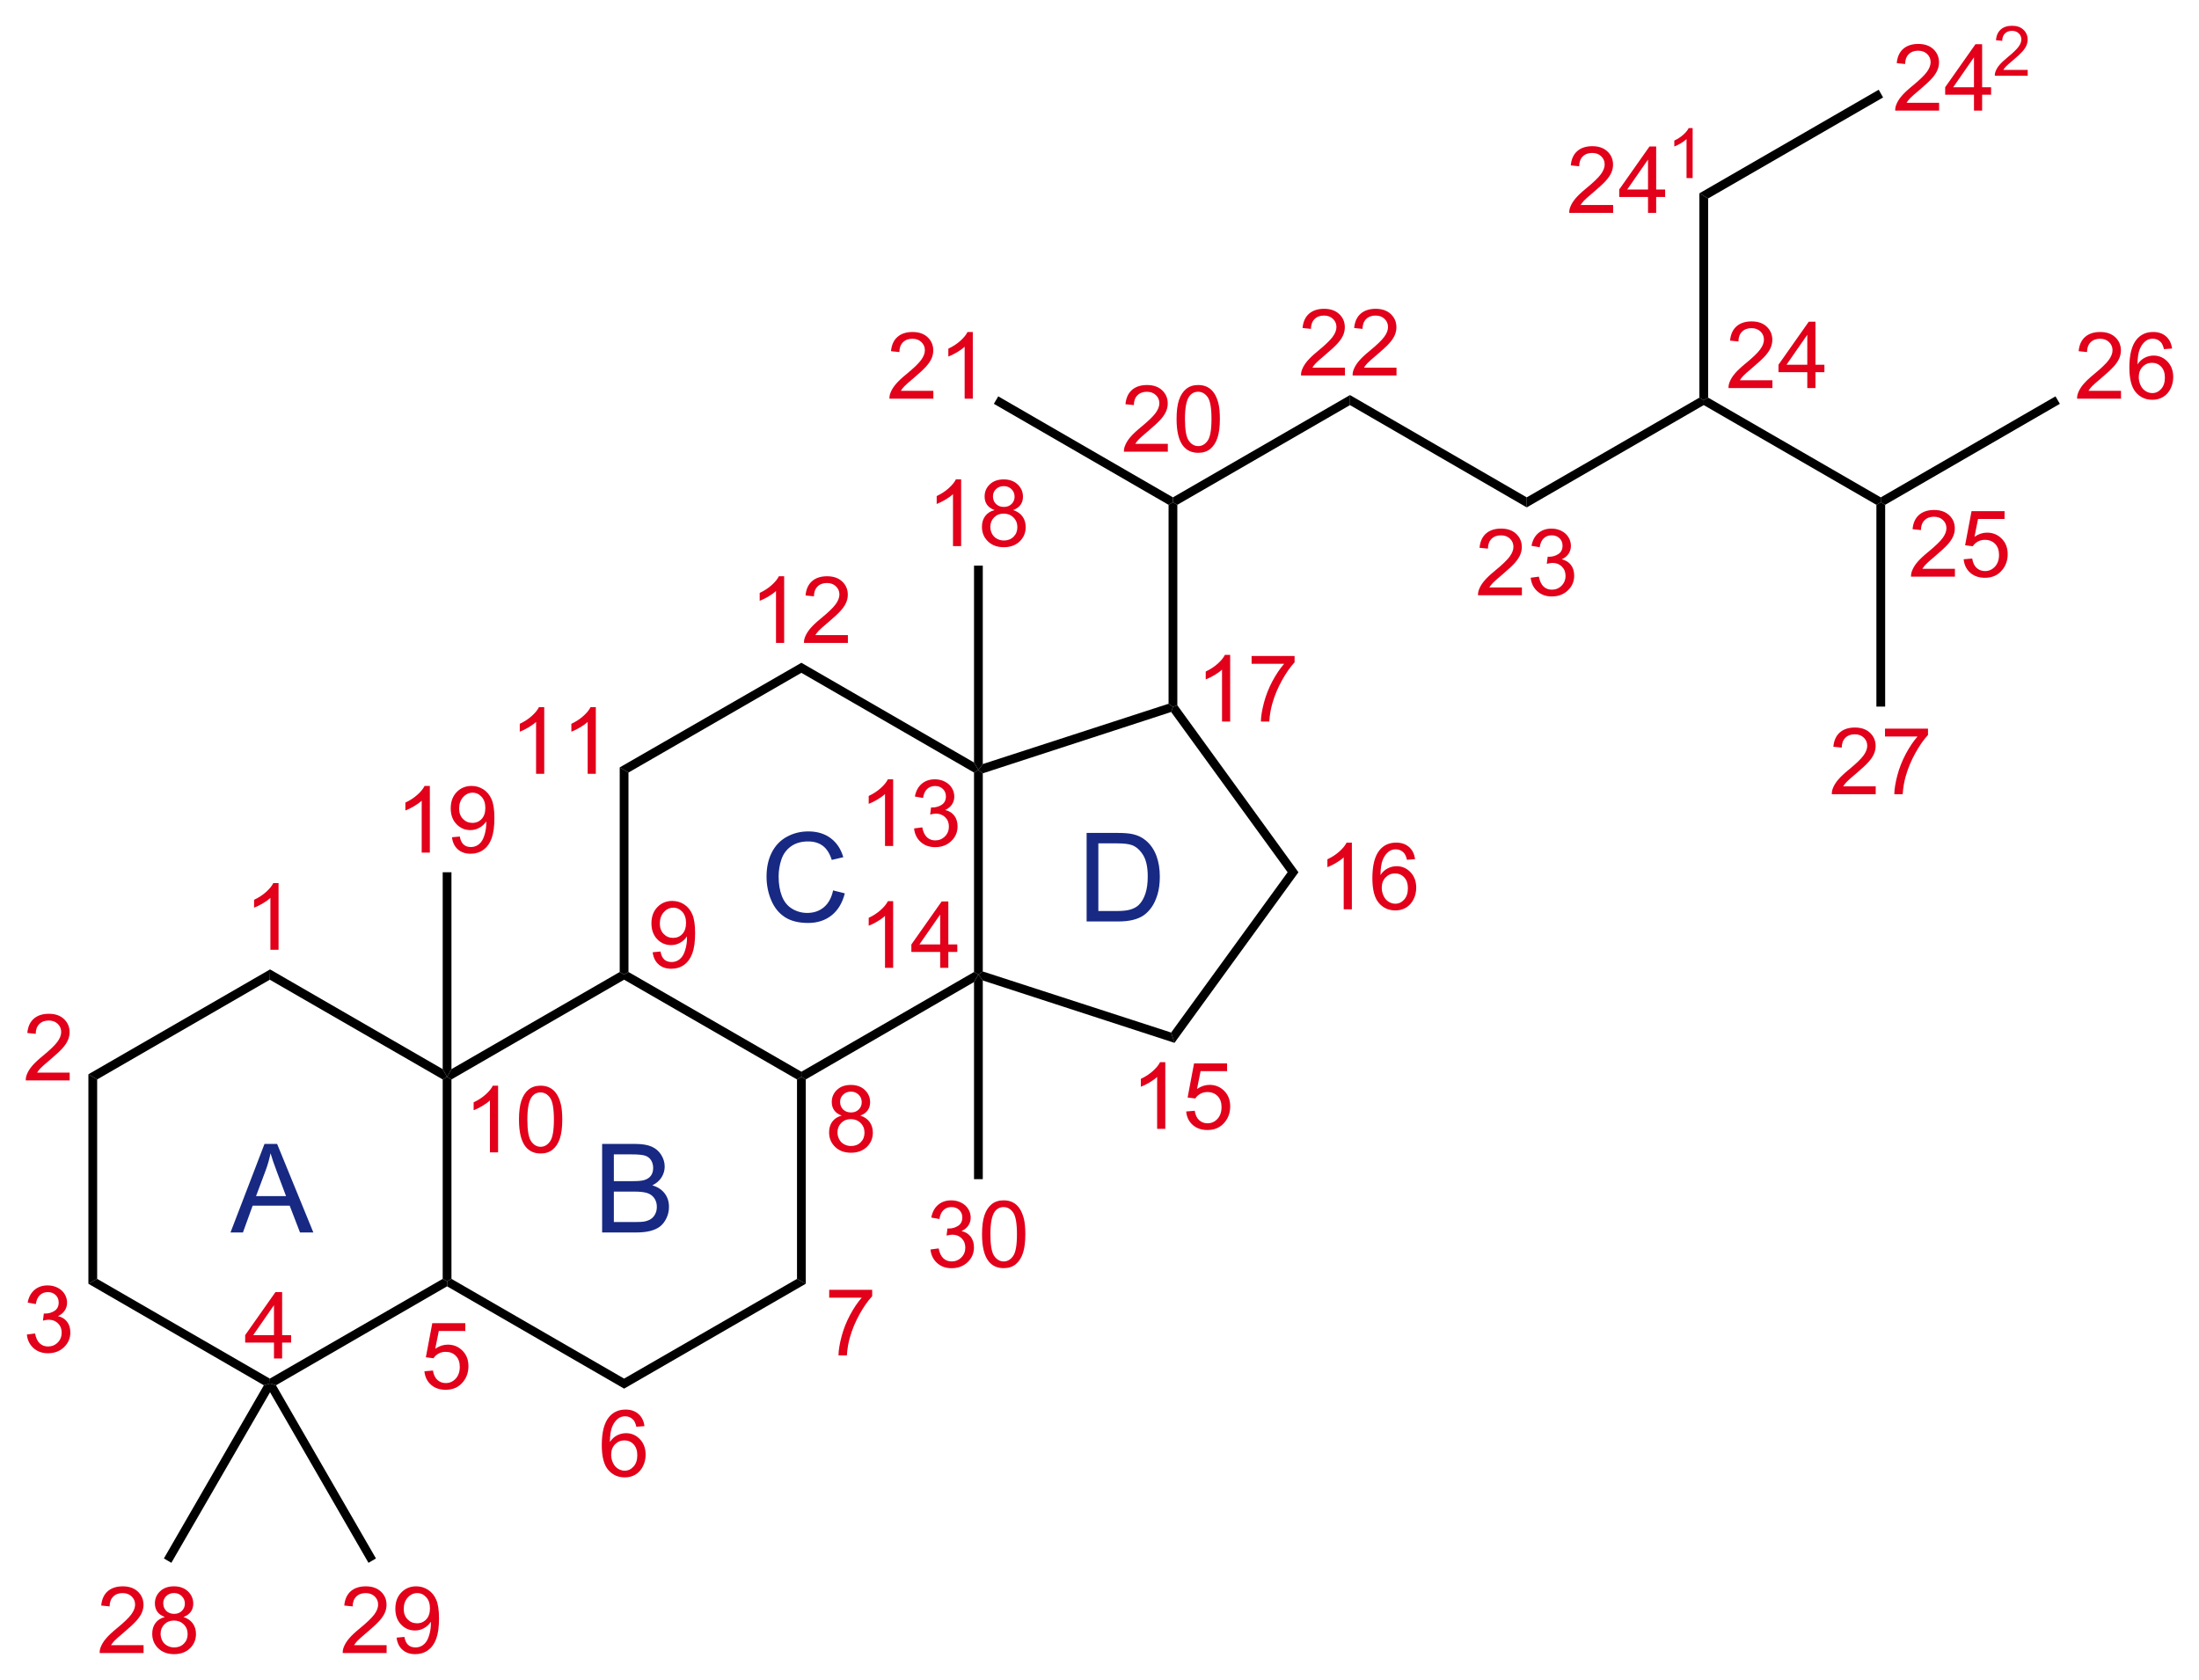 <svg xmlns="http://www.w3.org/2000/svg" width="426.7" height="325.98" viewBox="0 0 426.7 325.98"><path fill="#E2001A" d="M13.519 208.136v1.521H5.002c-.012-.381.05-.747.185-1.099.217-.58.564-1.151 1.042-1.714s1.167-1.213 2.07-1.951c1.4-1.148 2.347-2.059 2.839-2.729.492-.672.738-1.306.738-1.903 0-.627-.224-1.155-.672-1.587-.448-.43-1.033-.646-1.753-.646-.762 0-1.371.229-1.828.686s-.688 1.09-.694 1.898l-1.626-.167c.111-1.213.53-2.137 1.257-2.773.727-.635 1.702-.953 2.927-.953 1.236 0 2.215.343 2.936 1.028s1.081 1.535 1.081 2.549c0 .516-.105 1.022-.316 1.521s-.561 1.022-1.05 1.573-1.302 1.307-2.439 2.268c-.949.797-1.559 1.337-1.828 1.622-.27.283-.492.569-.668.856H13.519zM5.213 258.961l1.582-.211c.182.896.491 1.543.927 1.938.437.396.968.594 1.595.594.744 0 1.373-.258 1.885-.773s.769-1.154.769-1.916c0-.727-.237-1.326-.712-1.797-.475-.473-1.078-.708-1.811-.708-.299 0-.671.059-1.116.176l.176-1.389c.105.012.19.018.255.018.674 0 1.28-.176 1.819-.527s.809-.894.809-1.626c0-.58-.196-1.061-.589-1.441s-.899-.571-1.521-.571c-.615 0-1.128.193-1.538.58s-.674.967-.791 1.74l-1.582-.281c.193-1.061.633-1.882 1.318-2.466.686-.582 1.538-.874 2.558-.874.703 0 1.351.151 1.942.452.592.303 1.044.714 1.358 1.235s.47 1.075.47 1.661c0 .557-.149 1.063-.448 1.521s-.741.82-1.327 1.09c.762.176 1.354.54 1.775 1.095.422.553.633 1.246.633 2.078 0 1.125-.41 2.078-1.23 2.861-.82.781-1.857 1.173-3.111 1.173-1.131 0-2.07-.337-2.817-1.011S5.318 260.033 5.213 258.961zM53.163 263.612v-3.085h-5.59v-1.45l5.88-8.35h1.292v8.35h1.74v1.45h-1.74v3.085H53.163zM53.163 259.077v-5.81l-4.034 5.81H53.163zM82.353 266.089l1.661-.141c.123.809.409 1.417.857 1.823.448.408.989.611 1.622.611.762 0 1.406-.287 1.934-.861s.791-1.336.791-2.285c0-.902-.253-1.614-.76-2.136s-1.17-.782-1.991-.782c-.51 0-.97.115-1.38.348-.41.23-.732.531-.967.9l-1.485-.193 1.248-6.618h6.407v1.512h-5.142l-.694 3.463c.773-.539 1.585-.809 2.435-.809 1.125 0 2.074.39 2.848 1.169s1.16 1.781 1.16 3.006c0 1.166-.34 2.174-1.02 3.023-.826 1.043-1.954 1.564-3.384 1.564-1.172 0-2.128-.328-2.87-.984S82.458 267.173 82.353 266.089zM96.652 223.609H95.07v-10.081c-.381.363-.88.727-1.499 1.09s-1.173.636-1.666.817v-1.529c.885-.416 1.658-.92 2.32-1.512s1.131-1.166 1.406-1.723h1.02V223.609zM100.704 217.255c0-1.523.157-2.749.47-3.679.313-.928.779-1.645 1.397-2.148s1.396-.756 2.333-.756c.691 0 1.298.139 1.819.418.521.277.952.68 1.292 1.203.34.525.606 1.164.8 1.916.193.754.29 1.769.29 3.046 0 1.512-.155 2.731-.466 3.661-.311.928-.775 1.646-1.393 2.152-.618.508-1.399.761-2.342.761-1.242 0-2.218-.445-2.927-1.336C101.129 221.421 100.704 219.675 100.704 217.255zM102.33 217.255c0 2.115.248 3.522.743 4.224.495.699 1.106 1.05 1.833 1.05s1.337-.352 1.833-1.055.743-2.109.743-4.219c0-2.121-.248-3.53-.743-4.228s-1.112-1.046-1.85-1.046c-.727 0-1.307.308-1.74.923C102.603 213.689 102.33 215.14 102.33 217.255zM54.051 184.305h-1.582v-10.081c-.381.363-.88.727-1.499 1.09s-1.173.636-1.666.817v-1.529c.885-.416 1.658-.92 2.32-1.512s1.131-1.166 1.406-1.723h1.02V184.305z"/><path d="M18.852 248.16L17.152 249.11 17.152 208.461 18.852 209.461"/><path d="M52.352 267.51L52.402 268.461 51.202 268.811 17.152 249.11 18.852 248.16"/><path d="M85.902 248.16L86.752 248.61 86.752 249.61 53.552 268.811 52.402 268.461 52.352 267.51"/><path d="M85.902 209.461L86.752 208.961 87.602 209.461 87.602 248.16 86.752 248.61 85.902 248.16"/><path d="M52.352 190.11L52.402 188.11 85.902 207.461 86.752 208.961 85.902 209.461"/><path d="M18.852 209.461L17.152 208.461 52.402 188.11 52.352 190.11"/><path fill="#E2001A" d="M125.051 276.734l-1.573.123c-.141-.621-.34-1.072-.598-1.354-.428-.451-.955-.677-1.582-.677-.504 0-.946.141-1.327.422-.498.363-.891.894-1.178 1.591s-.437 1.69-.448 2.979c.381-.58.847-1.011 1.397-1.292s1.128-.422 1.731-.422c1.055 0 1.953.389 2.694 1.164.741.777 1.112 1.78 1.112 3.011 0 .809-.174 1.56-.523 2.255-.349.693-.828 1.226-1.437 1.595s-1.301.554-2.074.554c-1.318 0-2.394-.484-3.226-1.455-.832-.969-1.248-2.567-1.248-4.794 0-2.49.46-4.301 1.38-5.432.803-.984 1.884-1.477 3.243-1.477 1.014 0 1.844.284 2.492.853S124.922 275.732 125.051 276.734zM118.591 282.289c0 .545.116 1.066.347 1.564s.555.877.971 1.139c.416.26.853.391 1.31.391.668 0 1.242-.27 1.723-.809s.721-1.271.721-2.197c0-.891-.237-1.592-.712-2.105-.475-.512-1.072-.769-1.793-.769-.715 0-1.321.257-1.819.769C118.84 280.785 118.591 281.457 118.591 282.289zM160.9 251.811v-1.521h8.341v1.23c-.82.873-1.633 2.033-2.439 3.48s-1.428 2.936-1.868 4.465c-.316 1.078-.519 2.259-.606 3.542h-1.626c.018-1.014.217-2.238.598-3.674s.927-2.82 1.639-4.152c.712-1.334 1.469-2.457 2.272-3.371H160.9zM163.331 216.477c-.656-.24-1.143-.583-1.459-1.028s-.475-.979-.475-1.6c0-.938.337-1.726 1.011-2.364s1.57-.958 2.689-.958c1.125 0 2.03.327 2.716.979.686.654 1.028 1.449 1.028 2.387 0 .598-.157 1.117-.47 1.561-.313.441-.79.783-1.428 1.023.791.258 1.393.674 1.806 1.248s.62 1.26.62 2.057c0 1.102-.39 2.027-1.169 2.777s-1.805 1.125-3.076 1.125-2.297-.377-3.076-1.129c-.779-.754-1.169-1.692-1.169-2.817 0-.838.212-1.54.637-2.104C161.941 217.066 162.546 216.682 163.331 216.477zM162.505 219.746c0 .451.107.888.321 1.31s.532.749.954.979c.422.232.876.348 1.362.348.756 0 1.38-.243 1.872-.729s.738-1.104.738-1.854c0-.762-.253-1.392-.76-1.89s-1.141-.747-1.903-.747c-.744 0-1.361.246-1.85.738S162.505 219.008 162.505 219.746zM163.015 213.796c0 .609.196 1.107.589 1.494s.902.58 1.529.58c.609 0 1.109-.192 1.499-.575.39-.385.584-.854.584-1.411 0-.58-.201-1.067-.602-1.464-.401-.395-.901-.593-1.499-.593-.604 0-1.104.193-1.503.58S163.015 213.257 163.015 213.796zM126.645 184.781l1.521-.141c.129.715.375 1.233.738 1.556s.829.483 1.397.483c.486 0 .913-.111 1.279-.334s.667-.52.901-.893c.234-.371.431-.874.589-1.507s.237-1.277.237-1.934c0-.07-.003-.176-.009-.316-.316.504-.749.913-1.296 1.226-.548.314-1.141.471-1.78.471-1.066 0-1.969-.387-2.707-1.16s-1.107-1.793-1.107-3.059c0-1.307.385-2.358 1.156-3.155s1.736-1.195 2.896-1.195c.838 0 1.604.226 2.298.677s1.222 1.094 1.582 1.93c.36.834.541 2.043.541 3.625 0 1.646-.179 2.957-.536 3.934-.357.975-.889 1.718-1.595 2.228s-1.534.765-2.483.765c-1.008 0-1.831-.279-2.47-.84C127.157 186.582 126.773 185.795 126.645 184.781zM133.122 179.095c0-.908-.242-1.629-.725-2.162s-1.065-.8-1.745-.8c-.703 0-1.315.287-1.837.861s-.782 1.318-.782 2.232c0 .82.248 1.486.743 2 .495.512 1.106.769 1.833.769.732 0 1.334-.257 1.806-.769C132.886 180.713 133.122 180.003 133.122 179.095z"/><path d="M121.102 267.51L121.102 269.461 86.752 249.61 86.752 248.61 87.602 248.16M154.652 248.16L156.352 249.11 121.102 269.461 121.102 267.51"/><path d="M154.652 209.461L155.502 208.961 156.352 209.461 156.352 249.11 154.652 248.16"/><path d="M121.102 190.11L121.102 189.11 121.952 188.61 155.502 207.961 155.502 208.961 154.652 209.461M87.602 209.461L86.752 208.961 87.602 207.461 120.252 188.61 121.102 189.11 121.102 190.11"/><path fill="#E2001A" d="M173.312 187.805h-1.582v-10.081c-.381.363-.88.727-1.499 1.09s-1.173.636-1.666.817v-1.529c.885-.416 1.658-.92 2.32-1.512s1.131-1.166 1.406-1.723h1.02V187.805zM182.435 187.805v-3.085h-5.59v-1.45l5.88-8.35h1.292v8.35h1.74v1.45h-1.74v3.085H182.435zM182.435 183.27v-5.81l-4.034 5.81H182.435zM173.312 164.156h-1.582v-10.081c-.381.363-.88.727-1.499 1.09s-1.173.636-1.666.817v-1.529c.885-.416 1.658-.92 2.32-1.512s1.131-1.166 1.406-1.723h1.02V164.156zM177.372 160.755l1.582-.211c.182.896.491 1.542.927 1.938s.968.593 1.595.593c.744 0 1.373-.258 1.885-.773s.769-1.154.769-1.916c0-.727-.237-1.326-.712-1.797s-1.078-.708-1.811-.708c-.299 0-.671.059-1.116.176l.176-1.389c.105.012.19.018.255.018.674 0 1.28-.176 1.819-.527s.809-.894.809-1.626c0-.58-.196-1.061-.589-1.441s-.899-.571-1.521-.571c-.615 0-1.128.193-1.538.58s-.674.967-.791 1.74l-1.582-.281c.193-1.061.633-1.882 1.318-2.465s1.538-.875 2.558-.875c.703 0 1.351.151 1.942.453s1.044.713 1.358 1.235.47 1.075.47 1.661c0 .557-.149 1.063-.448 1.521s-.741.82-1.327 1.09c.762.176 1.354.541 1.775 1.094s.633 1.247.633 2.079c0 1.125-.41 2.079-1.23 2.86-.82.783-1.857 1.174-3.111 1.174-1.131 0-2.07-.337-2.817-1.011S177.478 161.827 177.372 160.755zM152.16 124.758h-1.582v-10.081c-.381.363-.88.727-1.499 1.09s-1.173.636-1.666.817v-1.529c.885-.416 1.658-.92 2.32-1.512s1.131-1.166 1.406-1.723h1.02V124.758zM164.526 123.237v1.521h-8.517c-.012-.381.05-.747.185-1.099.217-.58.564-1.151 1.042-1.714s1.167-1.213 2.07-1.951c1.4-1.148 2.347-2.058 2.839-2.729s.738-1.305.738-1.903c0-.627-.224-1.156-.672-1.586s-1.033-.646-1.753-.646c-.762 0-1.371.229-1.828.686s-.688 1.09-.694 1.898l-1.626-.167c.111-1.213.53-2.137 1.257-2.773s1.702-.954 2.927-.954c1.236 0 2.215.343 2.936 1.028s1.081 1.535 1.081 2.549c0 .516-.105 1.022-.316 1.521s-.561 1.022-1.05 1.573-1.302 1.307-2.439 2.268c-.949.797-1.559 1.337-1.828 1.622s-.492.57-.668.857H164.526zM105.605 150.156h-1.582v-10.081c-.381.363-.88.727-1.499 1.09s-1.173.636-1.666.817v-1.529c.885-.416 1.658-.92 2.32-1.512s1.131-1.166 1.406-1.723h1.02V150.156zM115.616 150.156h-1.582v-10.081c-.381.363-.88.727-1.499 1.09s-1.173.636-1.666.817v-1.529c.885-.416 1.658-.92 2.32-1.512s1.131-1.166 1.406-1.723h1.02V150.156z"/><path d="M189.002 188.61L189.852 189.11 189.002 190.561 156.352 209.461 155.502 208.961 155.502 207.961"/><path d="M189.002 149.91L189.852 149.41 190.702 150.061 190.702 188.51 189.852 189.11 189.002 188.61"/><path d="M155.502 130.561L155.502 128.61 189.002 147.96 189.852 149.41 189.002 149.91M121.952 149.91L120.252 148.91 155.502 128.61 155.502 130.561"/><path d="M121.952 188.61L121.102 189.11 120.252 188.61 120.252 148.91 121.952 149.91"/><path fill="#E2001A" d="M226.116 219.055h-1.582v-10.081c-.381.363-.88.727-1.499 1.09-.617.363-1.173.636-1.665.817v-1.529c.885-.416 1.658-.92 2.32-1.512s1.131-1.166 1.406-1.723h1.02V219.055zM230.168 215.68l1.661-.141c.123.809.409 1.416.856 1.824.449.406.989.61 1.622.61.762 0 1.406-.287 1.934-.861s.791-1.336.791-2.285c0-.902-.253-1.614-.761-2.136-.506-.521-1.17-.782-1.99-.782-.51 0-.97.116-1.38.347-.41.232-.732.532-.967.901l-1.485-.193 1.248-6.618h6.407v1.512h-5.142l-.694 3.463c.773-.539 1.585-.809 2.435-.809 1.125 0 2.074.39 2.848 1.169s1.16 1.781 1.16 3.006c0 1.166-.34 2.174-1.02 3.023-.826 1.043-1.954 1.564-3.384 1.564-1.172 0-2.128-.328-2.87-.984C230.697 217.634 230.273 216.764 230.168 215.68zM262.319 176.445h-1.582v-10.081c-.381.363-.88.727-1.499 1.09-.617.363-1.173.636-1.665.817v-1.529c.885-.416 1.658-.92 2.32-1.512s1.131-1.166 1.406-1.723h1.02V176.445zM274.58 166.716l-1.573.123c-.141-.621-.34-1.072-.598-1.354-.428-.451-.955-.677-1.582-.677-.504 0-.946.141-1.327.422-.498.363-.891.894-1.178 1.591s-.437 1.69-.448 2.979c.381-.58.847-1.011 1.397-1.292s1.128-.422 1.731-.422c1.055 0 1.952.388 2.694 1.165.74.775 1.111 1.779 1.111 3.01 0 .809-.174 1.561-.523 2.254-.348.695-.827 1.227-1.437 1.596s-1.301.554-2.074.554c-1.318 0-2.394-.485-3.226-1.454-.832-.971-1.248-2.568-1.248-4.795 0-2.49.46-4.301 1.38-5.432.803-.984 1.884-1.477 3.243-1.477 1.014 0 1.844.284 2.492.853C274.063 164.929 274.451 165.714 274.58 166.716zM268.12 172.271c0 .545.116 1.066.347 1.564.232.498.556.878.972 1.138.416.262.853.392 1.31.392.668 0 1.242-.27 1.723-.809s.721-1.271.721-2.197c0-.891-.237-1.593-.712-2.104-.475-.514-1.072-.77-1.793-.77-.715 0-1.321.256-1.819.77C268.369 170.766 268.12 171.438 268.12 172.271zM238.707 140.011h-1.582V129.93c-.381.363-.881.727-1.498 1.09-.619.363-1.174.636-1.666.817v-1.529c.885-.416 1.658-.92 2.32-1.512s1.131-1.166 1.406-1.723h1.02V140.011zM242.864 128.813v-1.521h8.341v1.23c-.82.873-1.633 2.033-2.439 3.48-.805 1.447-1.428 2.936-1.867 4.465-.316 1.078-.519 2.259-.606 3.542h-1.626c.018-1.014.217-2.238.598-3.674s.928-2.82 1.639-4.153c.713-1.333 1.47-2.457 2.272-3.371H242.864z"/><path d="M227.252 200.36L227.902 202.36 190.702 190.26 189.852 189.11 190.702 188.51"/><path d="M249.852 169.26L251.952 169.26 227.902 202.36 227.252 200.36M227.252 138.16L227.602 137.16 228.452 136.86 251.952 169.26 249.852 169.26"/><path d="M190.702 150.061L189.852 149.41 190.702 148.26 226.752 136.561 227.602 137.16 227.252 138.16"/><path fill="#E2001A" d="M226.609 86.128v1.521h-8.517c-.012-.381.05-.747.185-1.099.217-.58.564-1.151 1.041-1.714.479-.563 1.168-1.213 2.07-1.951 1.4-1.148 2.347-2.058 2.839-2.729s.738-1.305.738-1.903c0-.627-.224-1.156-.673-1.586-.447-.431-1.032-.646-1.753-.646-.762 0-1.371.229-1.828.686s-.688 1.09-.694 1.898l-1.626-.167c.111-1.213.53-2.137 1.257-2.773s1.702-.954 2.927-.954c1.236 0 2.215.343 2.936 1.028s1.081 1.535 1.081 2.549c0 .516-.105 1.022-.316 1.521s-.561 1.022-1.051 1.573c-.488.551-1.302 1.307-2.438 2.268-.949.797-1.559 1.337-1.828 1.622s-.492.57-.668.857H226.609zM228.306 81.294c0-1.523.157-2.75.47-3.678.314-.929.779-1.645 1.398-2.149.617-.504 1.396-.756 2.333-.756.691 0 1.298.139 1.819.417s.952.68 1.292 1.204.606 1.163.8 1.916.29 1.768.29 3.045c0 1.512-.155 2.732-.466 3.661s-.775 1.646-1.393 2.153c-.619.507-1.399.76-2.343.76-1.242 0-2.218-.445-2.927-1.336C228.73 85.46 228.306 83.714 228.306 81.294zM229.932 81.294c0 2.115.248 3.523.742 4.223.496.7 1.106 1.05 1.833 1.05s1.337-.352 1.833-1.055c.494-.703.742-2.109.742-4.219 0-2.121-.248-3.53-.742-4.228-.496-.697-1.112-1.046-1.851-1.046-.727 0-1.307.308-1.74.923C230.204 77.729 229.932 79.179 229.932 81.294z"/><path d="M226.752 97.96L227.602 97.46 228.452 97.96 228.452 136.86 227.602 137.16 226.752 136.561"/><path fill="#E2001A" d="M181.109 75.839v1.521h-8.517c-.012-.381.05-.747.185-1.099.217-.58.564-1.151 1.042-1.714s1.167-1.213 2.07-1.951c1.4-1.148 2.347-2.058 2.839-2.729s.738-1.305.738-1.903c0-.627-.224-1.156-.672-1.586s-1.033-.646-1.753-.646c-.762 0-1.371.229-1.828.686s-.688 1.09-.694 1.898l-1.626-.167c.111-1.213.53-2.137 1.257-2.773s1.702-.954 2.927-.954c1.236 0 2.215.343 2.936 1.028s1.081 1.535 1.081 2.549c0 .516-.105 1.022-.316 1.521s-.561 1.022-1.05 1.573-1.302 1.307-2.439 2.268c-.949.797-1.559 1.337-1.828 1.622s-.492.57-.668.857H181.109zM188.765 77.359h-1.582V67.278c-.381.363-.88.727-1.499 1.09s-1.173.636-1.666.817v-1.529c.885-.416 1.658-.92 2.32-1.512s1.131-1.166 1.406-1.723h1.02V77.359z"/><path d="M192.852 78.36L193.702 76.91 227.602 96.51 227.602 97.46 226.752 97.96"/><path fill="#E2001A" d="M260.972 71.339v1.521h-8.517c-.012-.381.05-.747.185-1.099.217-.58.563-1.151 1.042-1.714.477-.563 1.167-1.213 2.069-1.951 1.4-1.148 2.347-2.058 2.839-2.729s.738-1.305.738-1.903c0-.627-.225-1.156-.672-1.586-.449-.431-1.033-.646-1.754-.646-.762 0-1.371.229-1.828.686s-.688 1.09-.694 1.898l-1.626-.167c.111-1.213.53-2.137 1.257-2.773s1.702-.954 2.927-.954c1.236 0 2.215.343 2.936 1.028s1.081 1.535 1.081 2.549c0 .516-.105 1.022-.316 1.521s-.562 1.022-1.05 1.573c-.49.551-1.303 1.307-2.439 2.268-.949.797-1.559 1.337-1.828 1.622s-.492.57-.668.857H260.972zM270.982 71.339v1.521h-8.517c-.012-.381.05-.747.185-1.099.217-.58.564-1.151 1.041-1.714.479-.563 1.168-1.213 2.07-1.951 1.4-1.148 2.347-2.058 2.839-2.729s.738-1.305.738-1.903c0-.627-.224-1.156-.673-1.586-.447-.431-1.032-.646-1.753-.646-.762 0-1.371.229-1.828.686s-.688 1.09-.694 1.898l-1.626-.167c.111-1.213.53-2.137 1.257-2.773s1.702-.954 2.927-.954c1.236 0 2.215.343 2.936 1.028s1.081 1.535 1.081 2.549c0 .516-.105 1.022-.316 1.521s-.561 1.022-1.051 1.573c-.488.551-1.302 1.307-2.438 2.268-.949.797-1.559 1.337-1.828 1.622s-.492.57-.668.857H270.982z"/><path d="M261.952 76.66L261.952 78.61 228.452 97.96 227.602 97.46 227.602 96.51"/><path fill="#E2001A" d="M295.315 113.987v1.521h-8.517c-.012-.381.05-.747.185-1.099.217-.58.563-1.151 1.042-1.714.477-.563 1.167-1.213 2.069-1.951 1.4-1.148 2.347-2.058 2.839-2.729s.738-1.305.738-1.903c0-.627-.225-1.156-.672-1.586-.449-.431-1.033-.646-1.754-.646-.762 0-1.371.229-1.828.686s-.688 1.09-.694 1.898l-1.626-.167c.111-1.213.53-2.137 1.257-2.773s1.702-.954 2.927-.954c1.236 0 2.215.343 2.936 1.028s1.081 1.535 1.081 2.549c0 .516-.105 1.022-.316 1.521s-.562 1.022-1.05 1.573c-.49.551-1.303 1.307-2.439 2.268-.949.797-1.559 1.337-1.828 1.622s-.492.57-.668.857H295.315zM297.021 112.106l1.582-.211c.182.896.491 1.542.927 1.938.438.396.969.593 1.596.593.744 0 1.373-.258 1.885-.773.514-.516.77-1.154.77-1.916 0-.727-.237-1.326-.712-1.797s-1.078-.708-1.811-.708c-.299 0-.671.059-1.116.176l.176-1.389c.105.012.19.018.255.018.674 0 1.28-.176 1.819-.527s.809-.894.809-1.626c0-.58-.196-1.061-.589-1.441s-.899-.571-1.521-.571c-.615 0-1.128.193-1.538.58s-.674.967-.791 1.74l-1.582-.281c.193-1.061.633-1.882 1.318-2.465s1.538-.875 2.558-.875c.703 0 1.351.151 1.942.453s1.044.713 1.358 1.235c.313.521.47 1.075.47 1.661 0 .557-.149 1.063-.448 1.521s-.741.82-1.327 1.09c.762.176 1.354.541 1.775 1.094s.633 1.247.633 2.079c0 1.125-.41 2.079-1.23 2.861s-1.857 1.173-3.111 1.173c-1.131 0-2.069-.337-2.817-1.011C297.553 114.052 297.126 113.179 297.021 112.106z"/><path d="M296.252 96.51L296.252 98.46 261.952 78.61 261.952 76.66"/><path fill="#E2001A" d="M343.925 73.784v1.521h-8.517c-.012-.381.05-.747.185-1.099.217-.58.563-1.151 1.042-1.714.477-.563 1.167-1.213 2.069-1.951 1.4-1.148 2.347-2.058 2.839-2.729s.738-1.305.738-1.903c0-.627-.225-1.156-.672-1.586-.449-.431-1.033-.646-1.754-.646-.762 0-1.371.229-1.828.686s-.688 1.09-.694 1.898l-1.626-.167c.111-1.213.53-2.137 1.257-2.773s1.702-.954 2.927-.954c1.236 0 2.215.343 2.936 1.028s1.081 1.535 1.081 2.549c0 .516-.105 1.022-.316 1.521s-.562 1.022-1.05 1.573c-.49.551-1.303 1.307-2.439 2.268-.949.797-1.559 1.337-1.828 1.622s-.492.57-.668.857H343.925zM350.692 75.305V72.22h-5.59v-1.45l5.88-8.35h1.292v8.35h1.74v1.45h-1.74v3.085H350.692zM350.692 70.77v-5.81l-4.034 5.81H350.692z"/><path d="M329.752 77.16L330.602 77.66 330.602 78.61 296.252 98.46 296.252 96.51"/><path fill="#E2001A" d="M379.337 110.376v1.521h-8.517c-.012-.381.05-.747.185-1.099.217-.58.563-1.151 1.042-1.714.477-.563 1.167-1.213 2.069-1.951 1.4-1.148 2.347-2.058 2.839-2.729s.738-1.305.738-1.903c0-.627-.225-1.156-.672-1.586-.449-.431-1.033-.646-1.754-.646-.762 0-1.371.229-1.828.686s-.688 1.09-.694 1.898l-1.626-.167c.111-1.213.53-2.137 1.257-2.773s1.702-.954 2.927-.954c1.236 0 2.215.343 2.936 1.028s1.081 1.535 1.081 2.549c0 .516-.105 1.022-.316 1.521s-.562 1.022-1.05 1.573c-.49.551-1.303 1.307-2.439 2.268-.949.797-1.559 1.337-1.828 1.622s-.492.57-.668.857H379.337zM381.033 108.522l1.661-.141c.123.809.409 1.417.856 1.824.449.407.989.611 1.622.611.762 0 1.406-.287 1.934-.861s.791-1.336.791-2.285c0-.902-.253-1.614-.761-2.136-.506-.521-1.17-.782-1.99-.782-.51 0-.97.116-1.38.347s-.732.532-.967.901l-1.485-.193 1.248-6.618h6.407v1.512h-5.142l-.694 3.463c.773-.539 1.585-.809 2.435-.809 1.125 0 2.074.39 2.848 1.169s1.16 1.781 1.16 3.006c0 1.166-.34 2.174-1.02 3.023-.826 1.043-1.954 1.564-3.384 1.564-1.172 0-2.128-.328-2.87-.984C381.563 110.476 381.139 109.606 381.033 108.522z"/><path d="M364.952 96.51L364.952 97.46 364.102 97.96 330.602 78.61 330.602 77.66 331.452 77.16"/><path fill="#E2001A" d="M411.565 75.839v1.521h-8.517c-.012-.381.05-.747.185-1.099.217-.58.563-1.151 1.042-1.714.477-.563 1.167-1.213 2.069-1.951 1.4-1.148 2.347-2.058 2.839-2.729s.738-1.305.738-1.903c0-.627-.225-1.156-.672-1.586-.449-.431-1.033-.646-1.754-.646-.762 0-1.371.229-1.828.686s-.688 1.09-.694 1.898l-1.626-.167c.111-1.213.53-2.137 1.257-2.773s1.702-.954 2.927-.954c1.236 0 2.215.343 2.936 1.028s1.081 1.535 1.081 2.549c0 .516-.105 1.022-.316 1.521s-.562 1.022-1.05 1.573c-.49.551-1.303 1.307-2.439 2.268-.949.797-1.559 1.337-1.828 1.622s-.492.57-.668.857H411.565zM421.471 67.63l-1.573.123c-.141-.621-.34-1.072-.598-1.354-.428-.451-.955-.677-1.582-.677-.504 0-.946.141-1.327.422-.498.363-.891.894-1.178 1.591s-.437 1.69-.448 2.979c.381-.58.847-1.011 1.397-1.292s1.128-.422 1.731-.422c1.055 0 1.952.388 2.694 1.165.74.776 1.111 1.78 1.111 3.01 0 .809-.174 1.56-.523 2.254-.348.694-.827 1.226-1.437 1.595s-1.301.554-2.074.554c-1.318 0-2.394-.485-3.226-1.455s-1.248-2.568-1.248-4.794c0-2.49.46-4.301 1.38-5.432.803-.984 1.884-1.477 3.243-1.477 1.014 0 1.844.284 2.492.853C420.953 65.843 421.342 66.628 421.471 67.63zM415.011 73.185c0 .545.116 1.066.347 1.564.232.498.556.877.972 1.138s.853.391 1.31.391c.668 0 1.242-.27 1.723-.809s.721-1.271.721-2.197c0-.891-.237-1.592-.712-2.105s-1.072-.769-1.793-.769c-.715 0-1.321.256-1.819.769S415.011 72.353 415.011 73.185z"/><path d="M398.852 76.91L399.702 78.36 365.802 97.96 364.952 97.46 364.952 96.51"/><path fill="#E2001A" d="M363.969 152.592v1.521h-8.517c-.012-.381.05-.747.185-1.099.217-.58.564-1.151 1.041-1.714.479-.563 1.168-1.213 2.07-1.951 1.4-1.148 2.347-2.058 2.839-2.729s.738-1.305.738-1.903c0-.627-.224-1.156-.673-1.586-.447-.431-1.032-.646-1.753-.646-.762 0-1.371.229-1.828.686s-.688 1.09-.694 1.898l-1.626-.167c.111-1.213.53-2.137 1.257-2.773s1.702-.954 2.927-.954c1.236 0 2.215.343 2.936 1.028s1.081 1.535 1.081 2.549c0 .516-.105 1.022-.316 1.521s-.561 1.022-1.051 1.573c-.488.551-1.302 1.307-2.438 2.268-.949.797-1.559 1.337-1.828 1.622s-.492.57-.668.857H363.969zM365.771 142.915v-1.521h8.341v1.23c-.82.873-1.633 2.033-2.439 3.48-.805 1.447-1.428 2.936-1.867 4.465-.316 1.078-.519 2.259-.606 3.542h-1.626c.018-1.014.217-2.238.598-3.674s.928-2.82 1.639-4.153c.713-1.333 1.47-2.457 2.272-3.371H365.771z"/><path d="M365.802 137.11L364.102 137.11 364.102 97.96 364.952 97.46 365.802 97.96"/><path fill="#E2001A" d="M313.019 39.784v1.521h-8.517c-.012-.381.05-.747.185-1.099.217-.58.563-1.151 1.042-1.714.477-.563 1.167-1.213 2.069-1.951 1.4-1.148 2.347-2.058 2.839-2.729s.738-1.305.738-1.903c0-.627-.225-1.156-.672-1.586-.449-.431-1.033-.646-1.754-.646-.762 0-1.371.229-1.828.686s-.688 1.09-.694 1.898l-1.626-.167c.111-1.213.53-2.137 1.257-2.773s1.702-.954 2.927-.954c1.236 0 2.215.343 2.936 1.028s1.081 1.535 1.081 2.549c0 .516-.105 1.022-.316 1.521s-.562 1.022-1.05 1.573c-.49.551-1.303 1.307-2.439 2.268-.949.797-1.559 1.337-1.828 1.622s-.492.57-.668.857H313.019zM319.786 41.305V38.22h-5.59v-1.45l5.88-8.35h1.292v8.35h1.74v1.45h-1.74v3.085H319.786zM319.786 36.77v-5.81l-4.034 5.81H319.786zM328.447 34.555h-1.187v-7.561c-.286.272-.66.545-1.124.817-.463.272-.88.477-1.249.613v-1.147c.663-.312 1.243-.69 1.74-1.134s.849-.875 1.055-1.292h.765V34.555z"/><path d="M329.752 37.51L331.452 38.51 331.452 77.16 330.602 77.66 329.752 77.16"/><path fill="#E2001A" d="M376.269 19.943v1.521h-8.517c-.012-.381.05-.747.185-1.099.217-.58.563-1.151 1.042-1.714.477-.563 1.167-1.213 2.069-1.951 1.4-1.148 2.347-2.058 2.839-2.729s.738-1.305.738-1.903c0-.627-.225-1.156-.672-1.586-.449-.431-1.033-.646-1.754-.646-.762 0-1.371.229-1.828.686s-.688 1.09-.694 1.898l-1.626-.167c.111-1.213.53-2.137 1.257-2.773s1.702-.954 2.927-.954c1.236 0 2.215.343 2.936 1.028s1.081 1.535 1.081 2.549c0 .516-.105 1.022-.316 1.521s-.562 1.022-1.05 1.573c-.49.551-1.303 1.307-2.439 2.268-.949.797-1.559 1.337-1.828 1.622s-.492.57-.668.857H376.269zM383.036 21.464v-3.085h-5.59v-1.45l5.88-8.35h1.292v8.35h1.74v1.45h-1.74v3.085H383.036zM383.036 16.929v-5.81l-4.034 5.81H383.036zM393.461 13.563v1.141h-6.387c-.01-.286.037-.561.138-.824.163-.435.423-.863.781-1.285s.876-.91 1.553-1.463c1.05-.861 1.76-1.543 2.129-2.047.369-.503.554-.979.554-1.427 0-.47-.168-.867-.504-1.189-.336-.323-.775-.484-1.315-.484-.571 0-1.028.171-1.371.514s-.517.817-.521 1.424l-1.22-.125c.083-.91.397-1.603.942-2.08C388.785 5.238 389.518 5 390.436 5c.928 0 1.661.257 2.201.771.541.514.812 1.151.812 1.911 0 .387-.079.767-.237 1.141s-.421.767-.788 1.18c-.366.414-.977.98-1.829 1.701-.712.598-1.169 1.003-1.371 1.216-.202.213-.369.428-.501.643H393.461z"/><path d="M364.552 17.41L365.402 18.91 331.452 38.51 329.752 37.51"/><path fill="#E2001A" d="M27.859 319.24v1.521h-8.517c-.012-.381.05-.747.185-1.099.217-.58.564-1.151 1.042-1.714s1.167-1.213 2.07-1.951c1.4-1.148 2.347-2.058 2.839-2.729s.738-1.306.738-1.903c0-.627-.224-1.155-.672-1.587-.448-.43-1.033-.646-1.753-.646-.762 0-1.371.229-1.828.686s-.688 1.09-.694 1.898l-1.626-.167c.111-1.213.53-2.137 1.257-2.773.727-.635 1.702-.953 2.927-.953 1.236 0 2.215.343 2.936 1.028s1.081 1.535 1.081 2.549c0 .516-.105 1.022-.316 1.521s-.561 1.022-1.05 1.573-1.302 1.307-2.439 2.268c-.949.797-1.559 1.338-1.828 1.622s-.492.569-.668.856H27.859zM31.99 313.773c-.656-.24-1.143-.583-1.459-1.028s-.475-.979-.475-1.6c0-.938.337-1.726 1.011-2.364s1.57-.958 2.689-.958c1.125 0 2.03.327 2.716.98s1.028 1.448 1.028 2.386c0 .598-.157 1.118-.47 1.56-.313.443-.79.784-1.428 1.024.791.258 1.393.674 1.806 1.248s.62 1.26.62 2.057c0 1.102-.39 2.027-1.169 2.777s-1.805 1.125-3.076 1.125-2.297-.376-3.076-1.13c-.779-.752-1.169-1.691-1.169-2.816 0-.838.212-1.539.637-2.105C30.6 314.364 31.205 313.979 31.99 313.773zM31.164 317.043c0 .451.107.888.321 1.31s.532.749.954.98.876.347 1.362.347c.756 0 1.38-.243 1.872-.729s.738-1.104.738-1.854c0-.762-.253-1.392-.76-1.89s-1.141-.747-1.903-.747c-.744 0-1.361.246-1.85.738S31.164 316.305 31.164 317.043zM31.674 311.093c0 .609.196 1.107.589 1.494s.902.58 1.529.58c.609 0 1.109-.191 1.499-.576.39-.383.584-.854.584-1.41 0-.58-.201-1.068-.602-1.463-.401-.396-.901-.594-1.499-.594-.604 0-1.104.193-1.503.58S31.674 310.554 31.674 311.093z"/><path d="M33.252 303.261L31.802 302.41 51.202 268.811 52.402 268.461 52.402 270.16"/><path fill="#E2001A" d="M75.019 319.24v1.521h-8.517c-.012-.381.05-.747.185-1.099.217-.58.564-1.151 1.042-1.714s1.167-1.213 2.07-1.951c1.4-1.148 2.347-2.058 2.839-2.729s.738-1.306.738-1.903c0-.627-.224-1.155-.672-1.587-.448-.43-1.033-.646-1.753-.646-.762 0-1.371.229-1.828.686s-.688 1.09-.694 1.898l-1.626-.167c.111-1.213.53-2.137 1.257-2.773.727-.635 1.702-.953 2.927-.953 1.236 0 2.215.343 2.936 1.028s1.081 1.535 1.081 2.549c0 .516-.105 1.022-.316 1.521s-.561 1.022-1.05 1.573-1.302 1.307-2.439 2.268c-.949.797-1.559 1.338-1.828 1.622s-.492.569-.668.856H75.019zM76.952 317.781l1.521-.141c.129.715.375 1.233.738 1.556s.829.483 1.397.483c.486 0 .913-.111 1.279-.334s.667-.52.901-.892.431-.875.589-1.508.237-1.277.237-1.934c0-.07-.003-.176-.009-.316-.316.504-.749.913-1.296 1.227s-1.141.47-1.78.47c-1.066 0-1.969-.387-2.707-1.16s-1.107-1.793-1.107-3.059c0-1.307.385-2.358 1.156-3.155s1.736-1.195 2.896-1.195c.838 0 1.604.226 2.298.677s1.222 1.095 1.582 1.929c.36.836.541 2.044.541 3.626 0 1.646-.179 2.958-.536 3.933-.357.977-.889 1.719-1.595 2.229s-1.534.765-2.483.765c-1.008 0-1.831-.279-2.47-.839S77.081 318.795 76.952 317.781zM83.43 312.095c0-.908-.242-1.629-.725-2.162s-1.065-.8-1.745-.8c-.703 0-1.315.287-1.837.861s-.782 1.318-.782 2.232c0 .82.248 1.487.743 1.999.495.514 1.106.77 1.833.77.732 0 1.334-.256 1.806-.77C83.194 313.714 83.43 313.003 83.43 312.095z"/><path d="M72.952 302.41L71.502 303.261 52.402 270.16 52.402 268.461 53.552 268.811"/><path fill="#E2001A" d="M83.41 165.445h-1.582v-10.081c-.381.363-.88.727-1.499 1.09s-1.173.636-1.666.817v-1.529c.885-.416 1.658-.92 2.32-1.512s1.131-1.166 1.406-1.723h1.02V165.445zM87.699 162.466l1.521-.141c.129.715.375 1.233.738 1.556s.829.483 1.397.483c.486 0 .913-.111 1.279-.334s.667-.521.901-.892c.234-.373.431-.875.589-1.508s.237-1.277.237-1.934c0-.07-.003-.176-.009-.316-.316.504-.749.913-1.296 1.226s-1.141.47-1.78.47c-1.066 0-1.969-.387-2.707-1.16s-1.107-1.793-1.107-3.059c0-1.307.385-2.358 1.156-3.155s1.736-1.195 2.896-1.195c.838 0 1.604.226 2.298.677s1.222 1.094 1.582 1.929.541 2.043.541 3.625c0 1.646-.179 2.958-.536 3.933-.357.976-.889 1.718-1.595 2.228s-1.534.765-2.483.765c-1.008 0-1.831-.28-2.47-.839C88.212 164.266 87.828 163.479 87.699 162.466zM94.177 156.779c0-.908-.242-1.629-.725-2.162s-1.065-.8-1.745-.8c-.703 0-1.315.287-1.837.861s-.782 1.318-.782 2.232c0 .82.248 1.487.743 2s1.106.769 1.833.769c.732 0 1.334-.256 1.806-.769S94.177 157.688 94.177 156.779z"/><path d="M85.902 169.26L87.602 169.26 87.602 207.461 86.752 208.961 85.902 207.461"/><path fill="#E2001A" d="M186.504 105.964h-1.582V95.883c-.381.363-.88.727-1.499 1.09s-1.173.636-1.666.817v-1.529c.885-.416 1.658-.92 2.32-1.512s1.131-1.166 1.406-1.723h1.02V105.964zM192.99 98.977c-.656-.24-1.143-.583-1.459-1.028s-.475-.979-.475-1.6c0-.938.337-1.726 1.011-2.364s1.57-.958 2.689-.958c1.125 0 2.03.327 2.716.98s1.028 1.449 1.028 2.386c0 .598-.157 1.118-.47 1.56s-.79.784-1.428 1.024c.791.258 1.393.674 1.806 1.248s.62 1.26.62 2.057c0 1.102-.39 2.027-1.169 2.777s-1.805 1.125-3.076 1.125-2.297-.376-3.076-1.129-1.169-1.692-1.169-2.817c0-.838.212-1.54.637-2.105S192.205 99.182 192.99 98.977zM192.164 102.246c0 .451.107.888.321 1.31s.532.749.954.98.876.347 1.362.347c.756 0 1.38-.243 1.872-.729s.738-1.104.738-1.854c0-.762-.253-1.392-.76-1.89s-1.141-.747-1.903-.747c-.744 0-1.361.246-1.85.738S192.164 101.508 192.164 102.246zM192.674 96.296c0 .609.196 1.107.589 1.494s.902.58 1.529.58c.609 0 1.109-.192 1.499-.576s.584-.854.584-1.411c0-.58-.201-1.068-.602-1.463s-.901-.593-1.499-.593c-.604 0-1.104.193-1.503.58S192.674 95.757 192.674 96.296z"/><path d="M189.002 109.76L190.702 109.76 190.702 148.26 189.852 149.41 189.002 147.96"/><path fill="#E2001A" d="M180.554 242.458l1.582-.211c.182.896.491 1.542.927 1.938.437.395.968.593 1.595.593.744 0 1.373-.258 1.885-.773s.769-1.154.769-1.916c0-.727-.237-1.325-.712-1.798-.475-.471-1.078-.707-1.811-.707-.299 0-.671.059-1.116.176l.176-1.389c.105.012.19.018.255.018.674 0 1.28-.176 1.819-.527s.809-.894.809-1.626c0-.58-.196-1.061-.589-1.441s-.899-.571-1.521-.571c-.615 0-1.128.193-1.538.58s-.674.967-.791 1.74l-1.582-.281c.193-1.061.633-1.883 1.318-2.465.686-.584 1.538-.875 2.558-.875.703 0 1.351.15 1.942.453.592.301 1.044.713 1.358 1.234s.47 1.075.47 1.661c0 .557-.149 1.063-.448 1.521s-.741.82-1.327 1.09c.762.176 1.354.541 1.775 1.094.422.555.633 1.247.633 2.079 0 1.125-.41 2.079-1.23 2.86-.82.783-1.857 1.174-3.111 1.174-1.131 0-2.07-.337-2.817-1.011S180.659 243.53 180.554 242.458zM190.556 239.505c0-1.523.157-2.749.47-3.679.313-.928.779-1.645 1.397-2.148s1.396-.756 2.333-.756c.691 0 1.298.139 1.819.418.521.277.952.68 1.292 1.203.34.525.606 1.164.8 1.916.193.754.29 1.769.29 3.046 0 1.512-.155 2.731-.466 3.661-.311.928-.775 1.646-1.393 2.152-.618.508-1.399.761-2.342.761-1.242 0-2.218-.445-2.927-1.336C190.98 243.671 190.556 241.925 190.556 239.505zM192.182 239.505c0 2.115.248 3.522.743 4.224.495.699 1.106 1.05 1.833 1.05s1.337-.352 1.833-1.055.743-2.109.743-4.219c0-2.121-.248-3.53-.743-4.228s-1.112-1.046-1.85-1.046c-.727 0-1.307.308-1.74.923C192.454 235.939 192.182 237.39 192.182 239.505z"/><path d="M190.702 228.811L189.002 228.811 189.002 190.561 189.852 189.11 190.702 190.26"/><path fill="#172983" d="M44.727 239.156l6.598-17.18h2.449l7.031 17.18h-2.59l-2.004-5.203h-7.184l-1.887 5.203H44.727zM49.684 232.102h5.824l-1.793-4.758c-.547-1.445-.953-2.633-1.219-3.563-.219 1.102-.527 2.195-.926 3.281L49.684 232.102zM116.839 239.156v-17.18h6.445c1.313 0 2.365.174 3.158.521s1.414.883 1.863 1.605.674 1.479.674 2.268c0 .734-.199 1.426-.598 2.074s-1 1.172-1.805 1.57c1.039.305 1.838.824 2.396 1.559s.838 1.602.838 2.602c0 .805-.17 1.553-.51 2.244s-.76 1.225-1.26 1.6-1.127.658-1.881.85-1.678.287-2.771.287H116.839zM119.113 229.195h3.715c1.008 0 1.73-.066 2.168-.199.578-.172 1.014-.457 1.307-.855s.439-.898.439-1.5c0-.57-.137-1.072-.41-1.506s-.664-.73-1.172-.891-1.379-.24-2.613-.24h-3.434V229.195zM119.113 237.129h4.277c.734 0 1.25-.027 1.547-.082.523-.094.961-.25 1.313-.469s.641-.537.867-.955.34-.9.34-1.447c0-.641-.164-1.197-.492-1.67s-.783-.805-1.365-.996-1.42-.287-2.514-.287h-3.973V237.129zM161.657 172.781l2.273.574c-.477 1.867-1.334 3.291-2.572 4.271s-2.752 1.471-4.541 1.471c-1.852 0-3.357-.377-4.518-1.131s-2.043-1.846-2.648-3.275-.908-2.965-.908-4.605c0-1.789.342-3.35 1.025-4.682s1.656-2.344 2.918-3.035 2.65-1.037 4.166-1.037c1.719 0 3.164.438 4.336 1.313s1.988 2.105 2.449 3.691l-2.238.527c-.398-1.25-.977-2.16-1.734-2.73s-1.711-.855-2.859-.855c-1.32 0-2.424.316-3.311.949s-1.51 1.482-1.869 2.549-.539 2.166-.539 3.299c0 1.461.213 2.736.639 3.826s1.088 1.904 1.986 2.443 1.871.809 2.918.809c1.273 0 2.352-.367 3.234-1.102S161.345 174.227 161.657 172.781zM210.852 178.805v-17.18h5.918c1.336 0 2.355.082 3.059.246.984.227 1.824.637 2.52 1.23.906.766 1.584 1.744 2.033 2.936s.674 2.553.674 4.084c0 1.305-.152 2.461-.457 3.469s-.695 1.842-1.172 2.502-.998 1.18-1.564 1.559-1.25.666-2.051.861-1.721.293-2.76.293H210.852zM213.125 176.777h3.668c1.133 0 2.021-.105 2.666-.316s1.158-.508 1.541-.891c.539-.539.959-1.264 1.26-2.174s.451-2.014.451-3.311c0-1.797-.295-3.178-.885-4.143s-1.307-1.611-2.15-1.939c-.609-.234-1.59-.352-2.941-.352h-3.609V176.777z"/></svg>